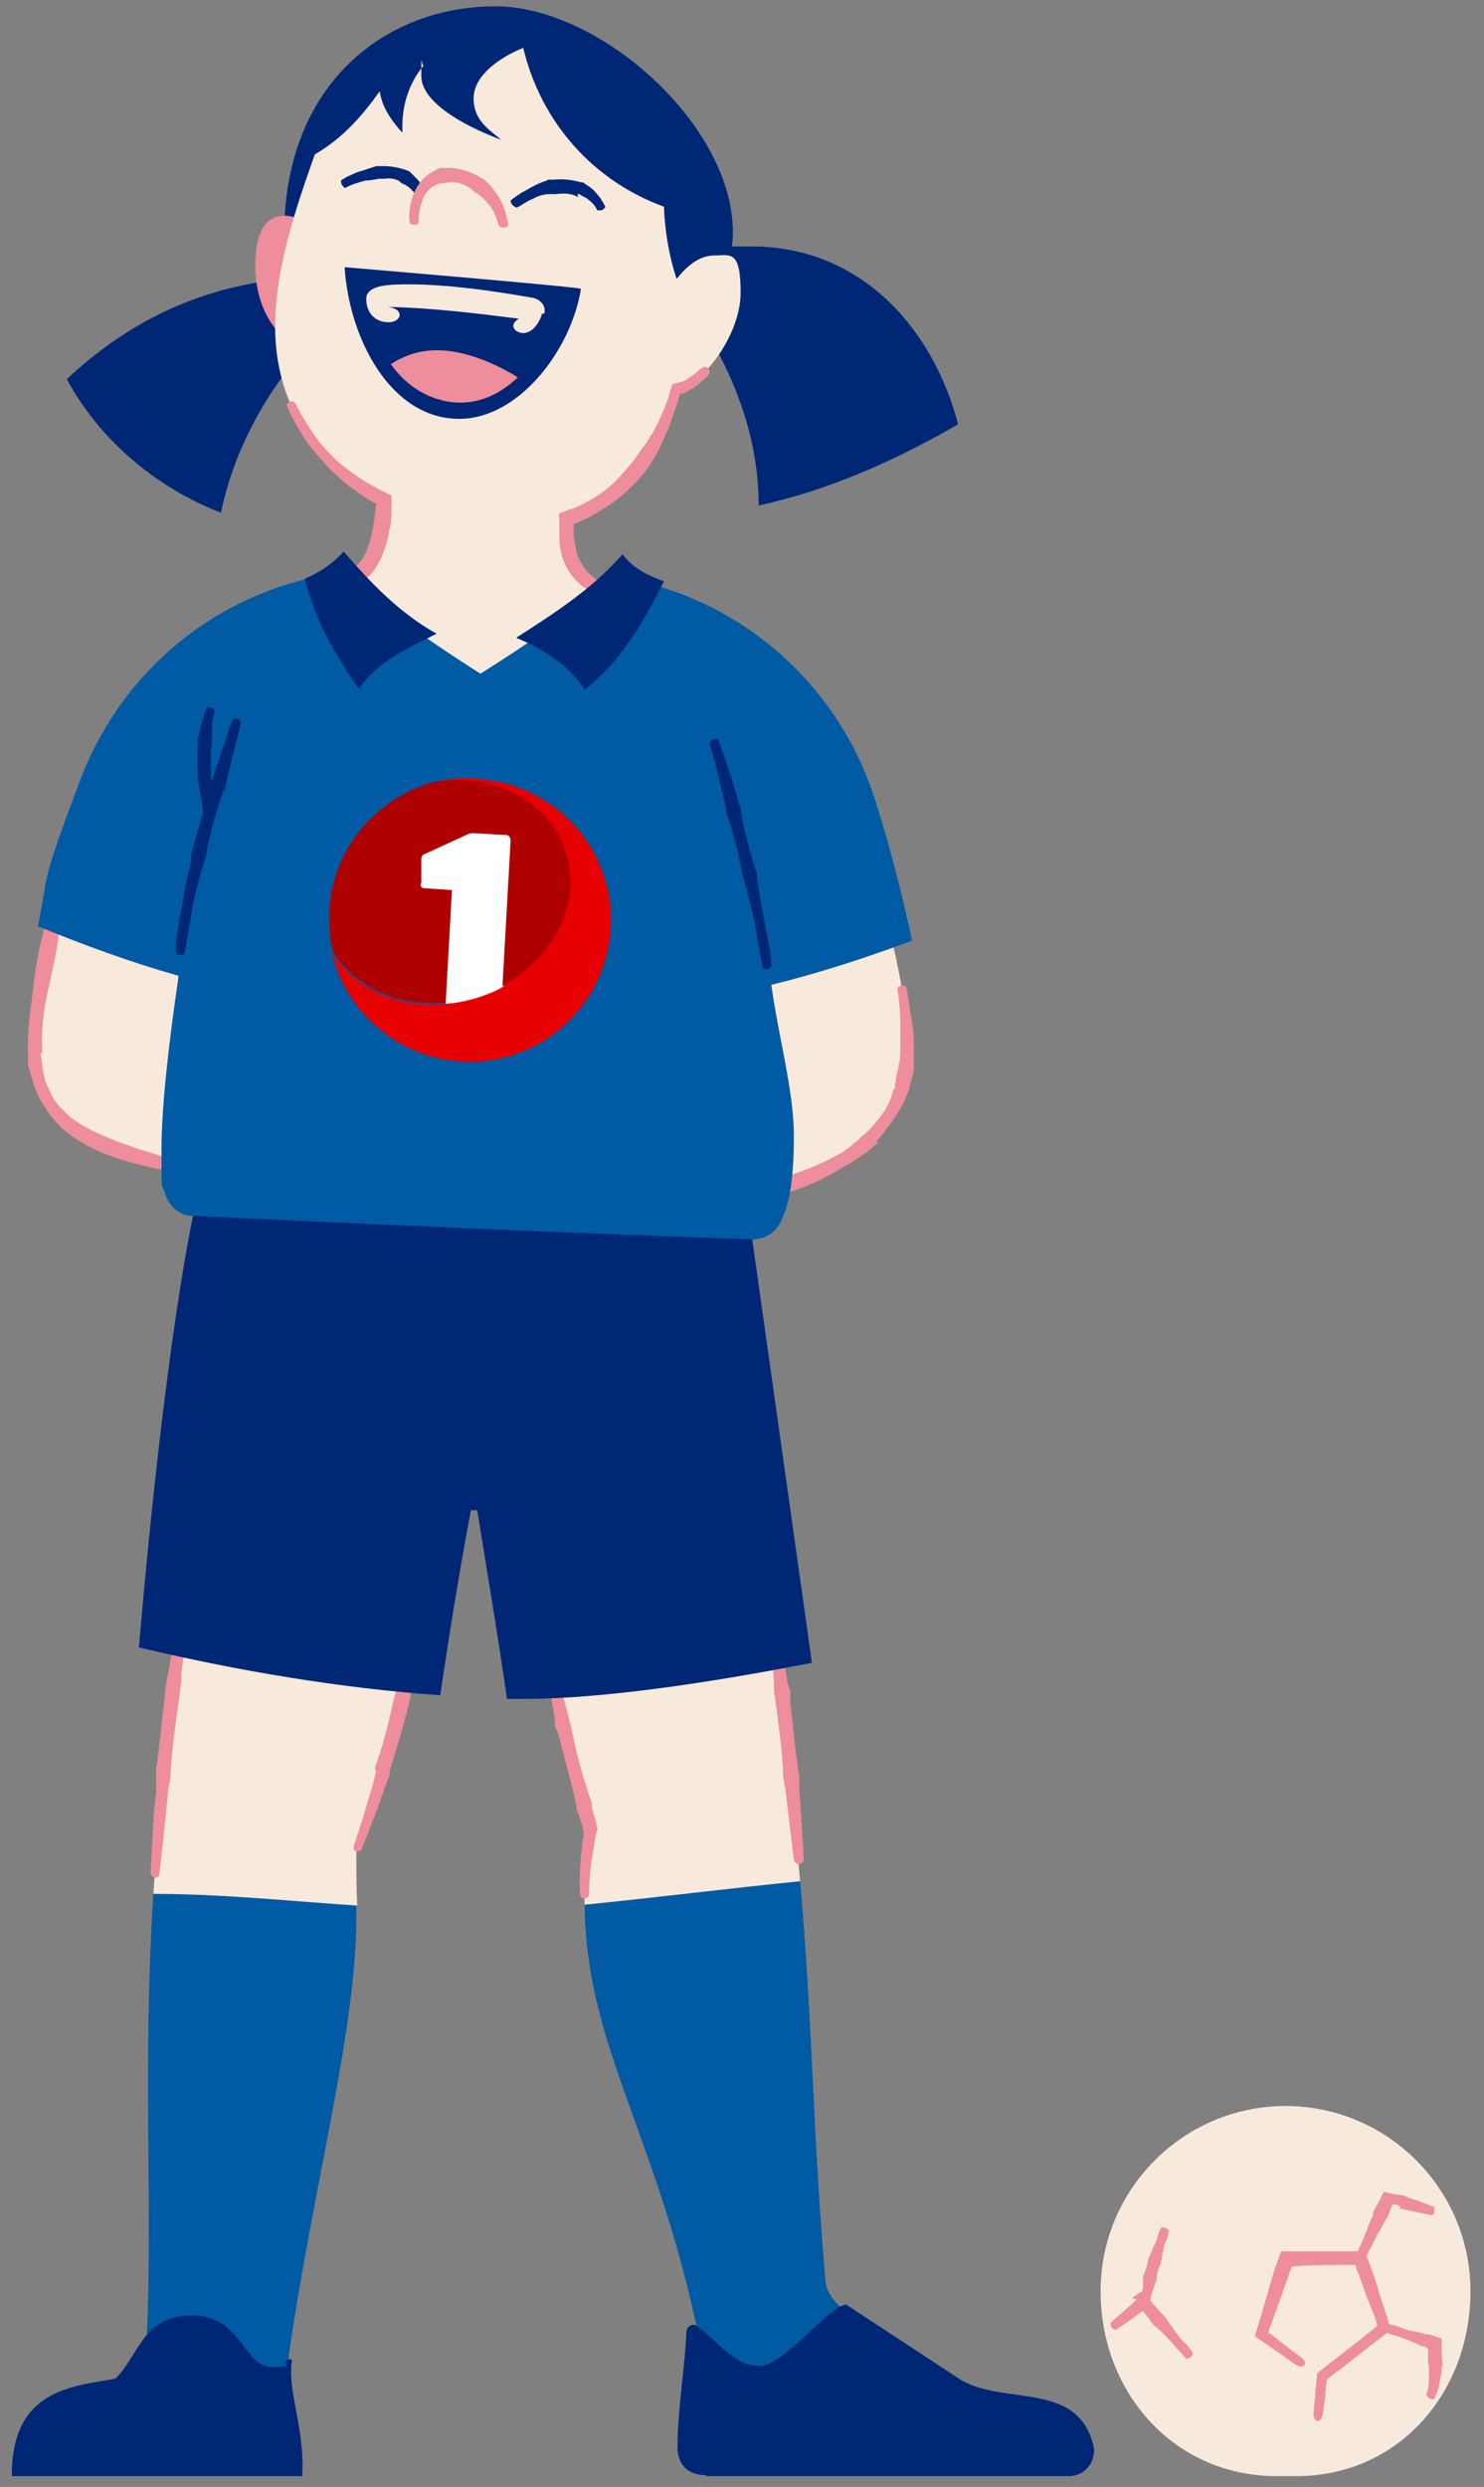 <?xml version="1.0" encoding="UTF-8"?>
<svg id="Layer_1" xmlns="http://www.w3.org/2000/svg" version="1.1" viewBox="0 0 164.5 275.5">
  <rect x="0" y="0" width="164.5" height="275.5" fill="#808080" stroke="none"/>
  <!-- Generator: Adobe Illustrator 29.1.0, SVG Export Plug-In . SVG Version: 2.1.0 Build 142)  -->
  <defs>
    <style>
      .st0 {
        fill: #002776;
      }

      .st1 {
        fill: #ee8d9c;
      }

      .st2 {
        fill: #e60000;
      }

      .st3 {
        fill: #fff;
      }

      .st4 {
        fill: #af0000;
      }

      .st5 {
        fill: #005aa4;
      }

      .st6 {
        fill: #f8e9dd;
      }
    </style>
  </defs>
  <g>
    <path class="st6" d="M42.7,49.7c0,1.3,0,2.9,0,4.4,0,12.6-5.4,10.1-9.9,12.4,5.1,9.8,18.1,29.6,40.7,1.3-8.1-1.9-10.8-4-10.8-8.6s0-3.4.3-5.7c0,0-9,3.5-20.4-3.8Z"/>
    <g>
      <path class="st0" d="M73.1,29.2c6.3,8,11,16.8,11,26.8,7.8-1.7,15.2-5,22.1-9-2.7-10.4-10.6-19.7-22.9-19.7s-4.2.2-6.3.4l-3.9,1.5Z"/>
      <path class="st0" d="M38.3,34.5c-6.7,5.1-12.1,13.8-13.8,22.3-5.5-2.1-12.7-6.7-17.1-14.8,7.8-7.3,17.1-11.3,28.5-11.3l2.5,3.8Z"/>
      <path class="st0" d="M31.7,27.8c-.1-.7-.2-1.3-.2-2C31.6,9.1,42.9.7,54.9.7s27.2,14,26.3,26c-.3,3.5-.8,6.3-1.4,8.5-12.1,4.4-40.5-4.6-48-7.3Z"/>
      <path class="st1" d="M33.5,38.5c-3.5-1.2-5.2-5.2-5.2-9s1.1-5.6,3.3-5.6,2.7,2.1,3.3,3.1c0,0-1.5,6.4-1.3,11.4Z"/>
      <path class="st6" d="M55.6,15.5c-3-1.1-8.9-3.8-8.9-7.1s0-.8.3-1.2c-1.6,1.9-2.4,4.3-2.4,6.8s0,.5,0,.7c-1.2-1.3-2.3-2.9-2.5-4.6-2,2.8-4.1,5.2-7.2,7-2.1,5.9-4.4,12.7-4.4,19.1,0,15,13.7,22.5,24.9,22.5s17.1-6.3,19.6-15.5c2.8-.5,7.1-6,7.1-10.8s-1.2-4.1-2.9-4.1-3.1,1.2-4.2,2.6c-.8-2.4-1.3-5.2-1.4-8-7.7-2.8-13.6-9.2-15.6-17.6-2.7,1.1-5.5,3.1-5.5,5.6s1.8,3.5,3.2,4.7Z"/>
      <path class="st0" d="M44.7,20.4c.1,0,.3.1.4.2.2.1.4.3.6.5.4.4.7.8,1,1.2,0,0,.3,0,.5-.1.2-.1.4-.3.3-.4-.3-.5-.5-1-.9-1.5-.2-.3-.4-.5-.6-.7-.2-.2-.3-.3-.5-.5,0,0,0,0-.1-.1-.9-.4-2-.6-2.9-.6-.2,0-.3,0-.5,0,0,0-.2,0-.3,0l-1.5.5c-.4.1-.7.2-1.1.4-.5.2-.9.4-1.3.7,0,0,0,.3.1.5.2.2.3.4.4.3.4-.2.8-.4,1.2-.5.3-.1.6-.2,1-.3.5,0,1-.1,1.5-.2,0,0,.2,0,.2,0,.1,0,.3,0,.4,0,.7-.1,1.5,0,1.9.5,0,0,0,0,.1,0Z"/>
      <path class="st0" d="M64,21.5c.2,0,.3,0,.5.2.2.1.5.2.7.4.4.3.8.7,1,1.2,0,0,.3,0,.5,0,.2-.1.4-.3.4-.4-.3-.6-.6-1.1-1.1-1.6-.2-.3-.5-.5-.8-.7-.2-.1-.4-.3-.6-.4h-.2c-1-.3-2-.4-3-.3-.2,0-.3,0-.5,0-.1,0-.2,0-.3.1-.6.2-1.1.4-1.6.7-.4.2-.7.4-1.1.6-.5.3-.9.6-1.3.9,0,0,0,.3.2.5.2.2.4.3.5.3.4-.2.8-.5,1.2-.7.3-.2.7-.3,1-.5.5-.2,1-.3,1.5-.3,0,0,.2,0,.3,0,.1,0,.3,0,.4,0,.8-.1,1.6-.1,2.3.3,0,0,0,0,.1,0Z"/>
      <g>
        <path class="st6" d="M45.9,25c0-.4,0-.7,0-1,.2-3.3,2.2-4.6,4.3-4.5s5,2.3,5.6,5.8"/>
        <path class="st1" d="M53,21.5c.2.2.4.3.6.5.3.3.5.6.8.9.4.6.7,1.4.9,2.1,0,.1.3.2.6.2.3,0,.5-.2.4-.4-.1-.9-.4-1.8-.8-2.6-.2-.4-.5-.8-.8-1.2-.2-.3-.4-.5-.7-.8l-.2-.2c-1.2-.8-2.6-1.4-4.1-1.4-.3,0-.5,0-.8,0-.2,0-.3.1-.5.2-.9.4-1.6,1-2.1,1.8-.3.5-.6,1.1-.7,1.7-.2.7-.3,1.5-.2,2.3,0,.2.2.3.5.3s.5-.1.5-.3c0-.7.1-1.4.3-2,.1-.5.3-1,.6-1.3.4-.5,1-.9,1.6-1h.3c.2,0,.3-.1.5-.1,1-.1,2.3.3,3,1.2h.2Z"/>
      </g>
      <g>
        <path class="st0" d="M64.4,32c-1.1,6.8-6.9,14.4-13.5,14.4-7.6,0-12.2-8.9-12.7-16.8,0,0,26.2,2.2,26.2,2.4Z"/>
        <path class="st1" d="M43.4,40.3c1.5-1,3.3-1.5,5-1.5,3.1,0,6.4,1.4,9,3-1.8,1.7-3.9,2.8-6.4,2.8-2.7,0-5.7-1.4-7.7-4.3Z"/>
        <path class="st6" d="M60.3,34.8c.3-.8-.3-1.6-1.2-1.8-4.5-.8-9.5-1.5-13.8-1.5-1.9,0-4.7,0-4.7,1.6s1,2.6,2.5,2.6,0,0,0,0c.7,0,1.2-.4,1.2-.8s-.4-.8-1.3-.9c4.9.1,9.7.7,14.5,1.3-.4.3-.6.5-.6.8,0,.4.5.8,1.1.8,1,0,1.8-1.1,2.1-2.2Z"/>
      </g>
    </g>
    <path class="st1" d="M77.7,40.8c-.4.4-.9.8-1.4,1.1-.2.2-.5.3-.7.4-.1,0-.2,0-.4.1-.2,0-.5.1-.7.2l-.5,1.7c-.3.8-.6,1.6-1,2.4-.3.5-.5,1.1-.9,1.6-.3.6-.7,1.1-1.1,1.6-.6,1-1.4,1.9-2.3,2.9-.8.9-1.8,1.7-2.9,2.4-.6.3-1.1.6-1.7.9-.3.1-.6.3-.9.3l-.7.3c-.3.1-.7.1-.5.5,0,.4,0,.9,0,1.3,0,.3,0,.6,0,1,0,.7.1,1.4.3,2.1.4,1.4,1.3,2.7,2.5,3.5,1.2.9,2.6,1.5,4,2,.7.3,1.4.5,2,.7l1,.3h.2c0,0,0,0,0,0,.2,0,0,.1,0,.2l-1,1.2c-.8.9-1.6,1.7-2.4,2.6-.7.7-1.3,1.3-2,2-.7.6-1.3,1.3-2.1,1.9-2.4,2.1-5.2,3.9-8.3,4.8l-.7.2c-2.2.5-4.4.6-6.6.1-1.4-.3-2.8-.8-4.2-1.6-.4-.2-.8-.5-1.3-.8-.4-.3-.8-.6-1.2-.9-1.8-1.4-3.3-3.2-4.6-5-.8-1.1-1.5-2.3-2.3-3.5l-1.1-1.8-.3-.5c0-.1,0,0,0-.1h0c0,0-.1-.1,0-.2-.1,0,.7-.3,1.2-.4.6-.2,1.2-.3,1.8-.5,1.2-.3,2.6-.7,3.7-1.7,1.2-1,1.8-2.5,2.2-3.8l.3-1.1c0-.4.1-.7.2-1.1.1-.7.1-1.4.1-2.1v-.7s0-.4,0-.4c0,0,0,0,0,0h0s-.2-.1-.2-.1l-1-.5c-.4-.2-.9-.5-1.3-.7-1.3-.8-2.6-1.7-3.7-2.7-.8-.8-1.6-1.6-2.2-2.5-.8-1.1-1.6-2.4-2.2-3.6-.1-.3-.4-.4-.7-.3s-.4.4-.2.7c.6,1.4,1.4,2.7,2.2,3.9.7.9,1.5,1.8,2.3,2.7,1.2,1.2,2.4,2.2,3.8,3.1.4.3.9.6,1.3.8h.2c0,0,0,.1,0,.1h0s0,0,0,0c0,0,0,0,0,0-.3,2.6-.6,5.4-2.2,6.9-.7.7-1.8,1.2-3,1.5l-1.8.5c-.3,0-.6.2-.9.3-.2,0-.9.3-1.4.5l-.5.2h-.2c0,.1-.1.1,0,.2h0c0,.1.4,1,.4,1l.7,1.3c.3.6.7,1.3,1.1,1.9.8,1.2,1.6,2.4,2.5,3.6,1.4,1.9,3.1,3.7,5,5.3.4.3.8.7,1.3,1,.4.3.9.6,1.3.9,1.4.9,2.9,1.5,4.6,1.9.4.1.8.2,1.2.2,2.1.3,4.3,0,6.3-.6l.7-.2c3.3-1.2,6.2-3,8.8-5.1.8-.6,1.5-1.2,2.2-1.9.7-.6,1.4-1.3,2.1-2,.8-.9,1.7-1.8,2.4-2.7.4-.5.9-1.1,1.3-1.6l1-1.3.3-.3s.1-.1.1-.1h-.2s-.8-.2-.8-.2c-.6-.1-1.2-.3-1.8-.4l-1-.3c-.7-.2-1.3-.4-2-.6-1.3-.5-2.5-1-3.5-1.8-.9-.8-1.5-1.7-1.8-2.8-.1-.6-.2-1.1-.3-1.7,0-.3,0-.6,0-.9v-.5s0,0,0,0c0,0,0,0,0,0,0,0,0,0,.2,0,.3-.1.6-.3.9-.4.6-.3,1.2-.6,1.8-1,1.2-.7,2.3-1.5,3.3-2.5,1.1-1,2-2.1,2.6-3.2.4-.6.7-1.2,1-1.9.3-.6.5-1.2.8-1.8.3-.9.6-1.7.9-2.6l.3-1c0,0,.1,0,.2,0,.2,0,.3-.1.5-.2.3-.2.6-.3.9-.5.5-.4,1-.8,1.5-1.3.2-.2.2-.6,0-.8-.2-.2-.5-.2-.7,0Z"/>
    <path class="st5" d="M79.3,270.2c-3.8-30.8-14.3-41-14.5-59.2,7.5-2.8,16-3.7,23.9-2.6,1.4,16.1,1.4,28.1,2.8,44.3.2,2.3,2.9,4,6.3,6.1"/>
    <path class="st6" d="M88.7,208.5c-1-11.5-2.2-23-3.8-34.5l-24.7,3.4c.7,8.6,2.9,17.1,5.3,25.4-.5,2.6-.7,5.1-.7,7.6s0,.4,0,.6c8-.8,15.9-1.8,23.9-2.6Z"/>
    <path class="st5" d="M17,209.7c-1.4,22.8.3,36.7-1.1,55.8,1.4-.2,2.8-.2,4.3-.2,3.9,0,6.9.4,10.8.4s.3,0,.4,0c2.3-19.8,8.1-39.7,8.1-53.2s0-1,0-1.4c-7.4-2.9-14.9-3.9-22.6-1.3Z"/>
    <path class="st6" d="M47.1,175.6c-1.3,10-4.2,20.3-7.6,29.6,0,2,0,3.9.1,5.9-7.5-.5-15-1.3-22.6-1.3.7-10.5,2-22.9,4.6-38.7l25.5,4.6Z"/>
    <path class="st1" d="M64,200.6l.6,1.8v.3c.1.1.1,0,.1.1h0s0,.2,0,.2v.3c-.1.5-.2.9-.2,1.4-.2,1.7-.3,3.4-.2,5.1,0,.3.2.5.5.5.3,0,.5-.2.5-.5,0-1.7.2-3.4.5-5l.2-1.3.2-.8c0-.2,0-.4-.1-.5v-.3c-.2-.6-.4-1.2-.5-1.8v-.4c-.9-2.5-1.6-5-2.1-7.5l-.3-1.3-.2-.8c-.4-1.5-.8-3.1-1.1-4.6-.2-1.1-.4-2.2-.6-3.4-.2-1.4-.4-2.9-.6-4.3,0-.3-.3-.5-.6-.5-.3,0-.5.3-.4.6,0,1.5.3,2.9.5,4.4.2,1.1.3,2.3.5,3.4l.8,4.7v.8c.1,0,.5,1.3.5,1.3.6,2.5,1.4,5.1,1.9,7.6v.4Z"/>
    <path class="st1" d="M86.8,196.7l.3,1.8.3,2.6.6,4.9c0,.3.3.5.6.5.3,0,.5-.3.5-.6l-.3-5-.2-2.6v-1.8c-.1,0-.1-.4-.1-.4-.4-2.5-.6-5.1-.9-7.6v-1.3c-.1,0-.3-.8-.3-.8-.2-1.5-.5-3.1-.7-4.6l-.5-3.3c-.2-1.4-.4-2.8-.6-4.2,0-.3-.3-.5-.6-.4-.3,0-.5.3-.4.6.1,1.4.3,2.8.5,4.2.1,1.1.3,2.2.4,3.3.2,1.5.3,3.1.4,4.6v.8s.2,1.3.2,1.3c.3,2.5.7,5,.8,7.6v.4Z"/>
    <path class="st1" d="M17.3,196.7v2.1c-.1,0-.3,3-.3,3l-.3,5.6c0,.3.2.6.5.6.3,0,.5-.2.5-.6.2-1.9.4-3.7.6-5.6l.3-2.9c0-.7.2-1.4.3-2v-.5c.2-2.9.6-5.8,1-8.6l.2-1.5v-1c.3-1.7.4-3.5.7-5.2.1-1.2.3-2.5.5-3.7.2-1.6.5-3.2.7-4.7,0-.3-.1-.6-.4-.7-.3,0-.5.2-.6.5-.3,1.6-.6,3.2-.8,4.7-.2,1.2-.4,2.5-.6,3.7l-.9,5.2-.2.9-.2,1.5c-.3,2.8-.6,5.7-1,8.6v.5Z"/>
    <path class="st1" d="M41.7,196.2l-.4,1.6-.7,2.3c-.4,1.5-.9,2.9-1.4,4.4,0,.3,0,.5.3.6.3,0,.5,0,.6-.3.6-1.4,1.1-2.9,1.7-4.3l.8-2.3.6-1.6v-.4c.7-2.3,1.4-4.6,2-6.9l.3-1.2v-.8c.4-1.4.7-2.8.9-4.3l.5-3.1c.2-1.3.4-2.6.5-3.9,0-.3-.2-.5-.4-.5-.3,0-.5.1-.6.4-.2,1.3-.4,2.6-.7,3.9-.2,1-.4,2-.6,3-.3,1.4-.7,2.8-1.1,4.2l-.2.7-.3,1.2c-.5,2.3-1.1,4.6-1.9,6.8v.4Z"/>
    <path class="st6" d="M96.6,95.1c2.1,8.2,4.1,15.4,4,21.4-.2,12.5-14.4,16.2-26.8,17.4l-42.9-2.3c-19.1-3.7-27.5-5-27-17.1.2-4.5,3.1-17.7,4.6-21.6l88.1,2.3Z"/>
    <path class="st1" d="M4.7,116.6c-.2-2.5.2-5.2.8-7.7.3-1.4.6-2.7.8-3.9l.3-2c.1-.6.2-1.2.3-1.9l.6-2.7c.4-1.7.8-3.3,1.3-4.9,0-.3,0-.6-.3-.7s-.5,0-.7.3c-.6,1.7-1.1,3.3-1.6,5l-.7,2.6-.5,1.8c-.2.7-.3,1.3-.5,2-.3,1.2-.5,2.5-.7,4-.3,2.6-.8,5.4-.7,8.1v1.4c.2.7.4,1.3.6,2,.2.7.5,1.3.8,1.9.4.6.7,1.2,1.1,1.7.5.5.9,1.1,1.4,1.5,2.2,1.9,5,3,7.6,3.7,1,.3,2,.5,3,.7,1.6.3,3.2.6,4.8.9l3.4.7c1.4.3,2.9.6,4.4.8.3,0,.6-.1.6-.4s-.1-.5-.4-.6c-1.4-.3-2.9-.6-4.3-.9-1.1-.2-2.3-.5-3.4-.7-1.6-.3-3.1-.8-4.7-1.2-1-.3-1.9-.6-2.9-.9-2.5-.9-5.1-1.8-7.1-3.3-.5-.3-.8-.8-1.3-1.2-.4-.4-.7-.9-1-1.4-.2-.5-.5-1.1-.7-1.6-.1-.6-.3-1.1-.3-1.7l-.2-1.3Z"/>
    <path class="st1" d="M97.1,126.5c1.3-1.5,2.6-3.2,3.4-5.1.1-.3.2-.5.3-.8,0-.3.1-.5.2-.8.1-.5.3-1,.3-1.5,0-.5,0-1.1,0-1.6,0-.5,0-1,0-1.4,0-.7-.1-1.4-.2-2-.2-1.3-.4-2.5-.6-3.8,0-.2-.3-.4-.6-.3-.3,0-.5.3-.4.5.2,1.2.3,2.5.3,3.8,0,.6,0,1.3,0,1.9,0,.4,0,.9,0,1.3,0,.5-.1.9-.2,1.4,0,.4-.2.8-.3,1.3,0,.2,0,.5-.1.7v.4c0,0-.2.3-.2.3-.4,1.8-1.6,3.3-2.9,4.6l-.7.6-.5.5c-.2.1-.4.3-.5.4l-1.1.8c-.8.4-1.6.9-2.4,1.2-1.7.8-3.6,1.4-5.5,2l-2.1.7c-1.1.3-2.3.6-3.4.8-.8.2-1.7.3-2.5.4-1,.2-2.1.3-3.2.5-.2,0-.4.3-.3.5,0,.3.2.5.4.5,1.1,0,2.2-.2,3.3-.3.8-.1,1.7-.2,2.5-.4,1.2-.2,2.4-.4,3.6-.6.7-.2,1.5-.3,2.2-.5,2-.5,4-1.2,5.8-2.2.9-.4,1.6-1,2.5-1.4l1.2-.8.6-.4.6-.5.8-.7Z"/>
    <path class="st0" d="M83.4,137.4l6.6,46.8c-11.2,2.2-23.3,4-31.8,4s-1.3,0-2,0c-1-7-2.2-14-3.3-20.9-.2,0-.5,0-.7,0-1.3,6.9-2.4,13.7-3.4,20.5-11.2-.8-22.4-2.7-33.4-5.3,2.9-34,6-47.8,6-47.8,13.1-4.6,56.6-2.3,62,2.6Z"/>
    <path class="st5" d="M53.2,74.6c-5.5-3.5-10.7-7.2-15.8-11.1-12.9,1.8-23.8,10.5-28.5,22.9s-3.4,10.1-4.7,16.2c5.1,2.1,10.3,4,15.6,5.5-1,6.9-1.9,14.1-1.9,19.4s0,3.3.4,4.7,1.6,2.5,3.1,2.5c12.9.6,38.9,1.8,62,2.6,1.2,0,2.4-.6,3-1.7,1.1-2,1.6-4.9,1.6-9.8s-1.7-10.9-2.5-16.7c5.3-1.3,10.5-3,15.6-4.9-1.2-5.6-2.6-11-4.3-16.2-4.3-12.8-15.4-22.1-28.5-24.1-4.6,3.9-9.9,7.5-15,10.7Z"/>
    <path class="st0" d="M39.8,76.3c-2.6-3.6-5-7.9-6-12.2,1.4-.6,2.8-1.4,4.3-3,3,3.5,6.3,6.9,10.3,9.1-3.2,1.6-6.6,3.1-8.6,6.1Z"/>
    <path class="st0" d="M57.3,70.7c2.8,1.1,5.9,3.1,7.5,5.7,4.1-3.2,6.4-7.3,8.8-12-1.6-.6-3.3-1.3-4.6-3-3.3,3.8-7.5,6.5-11.7,9.2Z"/>
    <path class="st0" d="M82,89.3l-.4-1.4-.6-2-1.3-3.8c0-.2-.4-.3-.6-.2-.3,0-.4.3-.4.6.4,1.3.7,2.5,1,3.8l.5,2c.1.5.2.9.3,1.4v.3c.7,1.9,1.2,3.9,1.6,5.9l.2,1,.2.6c.3,1.2.6,2.4.9,3.6.2.9.4,1.7.5,2.6.2,1.1.4,2.2.6,3.3,0,.2.3.4.5.4s.5-.2.5-.5c0-1.2-.3-2.3-.5-3.4-.2-.9-.3-1.8-.5-2.6l-.6-3.7v-.6c-.1,0-.4-1-.4-1-.5-1.9-1.1-3.9-1.4-5.9v-.3Z"/>
    <path class="st0" d="M24.9,87.7l.3-1.5.5-2.1,1-3.9c0-.2-.1-.5-.4-.6-.3,0-.5,0-.6.3l-1.3,3.9-.7,2-.5,1.4v.3c-.5,2.1-1.2,4.1-1.7,6.1l-.3,1v.7c-.3,1.3-.6,2.5-.8,3.8l-.5,2.7c-.2,1.1-.4,2.3-.4,3.5,0,.2.2.5.5.5.3,0,.5-.1.5-.4.2-1.1.4-2.3.6-3.4.1-.9.3-1.8.5-2.7.3-1.2.6-2.5,1-3.7l.2-.6.2-1.1c.4-2,1-4.1,1.7-6.1v-.3Z"/>
    <path class="st0" d="M23.5,82.2c0-.2,0-.4,0-.7,0-.3,0-.6,0-1,0-.6.2-1.2.3-1.8,0-.1-.2-.3-.4-.3-.3,0-.5,0-.5,0-.2.6-.4,1.2-.6,1.9,0,.3-.2.7-.2,1l-.2.7v.2c0,1,0,2,0,3v.5s0,.3,0,.3l.3,1.8.2,1.3c0,.5.2,1.1.3,1.6,0,.1.3.2.5.1.3,0,.5-.2.5-.3,0-.5-.1-1.1-.2-1.6,0-.4-.1-.8-.1-1.2,0-.6,0-1.2,0-1.7v-.3s0-.5,0-.5c0-.9-.1-1.9.1-2.8v-.2Z"/>
    <g>
      <path class="st2" d="M52.9,86.2c-1.7,0-3.3,0-4.8.5,6.4-1,12.5,1.9,14.4,7.4,2.3,6.3-1.9,13.5-9.2,16.2-6.6,2.4-13.5.2-16.5-4.8,1.5,6.6,7.3,11.7,14.4,12.1,8.6.5,16-6.1,16.5-14.8.5-8.6-6.1-16-14.8-16.5Z"/>
      <path class="st4" d="M53.4,110.2c7.4-2.6,11.5-9.9,9.2-16.2-2-5.4-8.1-8.4-14.4-7.4-6.4,1.7-11.3,7.3-11.7,14.3,0,1.5,0,3,.4,4.5,3,5,9.9,7.1,16.5,4.8Z"/>
      <path class="st3" d="M55.7,109.2l.9-16.1c0-.3-.2-.6-.5-.6l-3.6-.2c-.3,0-.4,0-.6.1l-4.8,2.2c-.3.1-.4.3-.4.6v2.6c-.2.3,0,.6.4.6l3,.2-.7,12.6c1.4-.1,2.8-.4,4.2-.9.8-.3,1.6-.6,2.3-1.1Z"/>
    </g>
    <path class="st0" d="M78.2,274.3h40.3c1.8,0,3.1-1.7,2.7-3.4-1.8-7.3-10.1-4.3-14.9-7.4l-12.5-8.2c-1.8,0-6.9,6.8-9.6,6.8s-4.3-2.4-6.9-4.4c-.5-.4-1.1,0-1.2.5-.2,4.3-1,8.8-1,12.9,0,0-.2,3.1,3.2,3.1Z"/>
    <path class="st0" d="M1.3,274.3c0-9.5,6.4-9.9,11.5-10.8,2.7-2.7,3-7,8.5-7s5.7,5.7,8.8,5.7.9-.3,1.6-.7.7,0,.6.4c-.3,3.5,1.5,7.2,1.2,12.4H1.3Z"/>
  </g>
  <g>
    <path class="st6" d="M163,253.8c0-11.3-9.2-20.5-20.5-20.5s-20.5,9.2-20.5,20.5,8.2,20.5,19.5,20.5,2.1,0,2.2,0c11.3,0,19.3-9.2,19.3-20.5Z"/>
    <g>
      <path class="st1" d="M141.4,251l-.7,2.4-1,3.4-.6,2,4.6,3.2c.3.2.7.2.9,0,.2-.2,0-.6-.3-.8l-2-1.5-1-.8-.5-.4h-.2c0-.1.1-.5.1-.5l.3-.8,1.2-3.3.8-2.3.2-.5h0c1.4-.2,5.7-.2,7.1-.2h0c0,0,0,.3,0,.3l.3.7.6,1.7.4,1.1.7,1.7.3.9v.2c0,0,.1,0,.1,0h0c0,.1-.2.3-.2.3l-.5.4-1,.8-3.6,2.8c-.5.4-.9.7-1.4,1.1,0,.8-.2,1.6-.2,2.4l-.2,2.1c0,.4.2.7.4.8.3,0,.5-.3.6-.6l.3-2.1c0-.6.1-1.3.2-1.9.3-.3.7-.5,1-.8,1.2-.9,2.4-1.8,3.6-2.8l2.5-1.9-.7-2.2-.6-1.8-.3-1.1-.6-1.7c-.2-.6-.5-1.3-.7-1.9-4,0-5.2,0-9.3,0-.1.4-.3.8-.4,1.1l-.2.6Z"/>
      <path class="st1" d="M158.4,262.1c0,.2,0,.4,0,.6,0,.3,0,.6,0,.9,0,.6-.1,1.1-.3,1.7,0,0,.2.3.4.4.2.1.5.1.5,0,.3-.6.5-1.2.6-1.8,0-.3.1-.7.2-1v-.7c.1,0,.1-.2.1-.2,0-.5-.1-1-.1-1.5v-.4s0-.6,0-.6v-.3c0-.1,0-.2-.2-.2l-.6-.2-.6-.2h-.3c-.6-.2-1.1-.3-1.7-.4-.4-.1-.8-.2-1.2-.4-.5-.2-1-.3-1.5-.4-.1,0-.3.2-.3.4,0,.3,0,.5,0,.5.5.2,1,.4,1.5.5.4.1.8.3,1.1.4.5.2,1,.4,1.6.7h.3c.2.2.3.2.3.2,0,0,.1,0,.1,0,0,0,0,0,0,0v.3c0,.4,0,.9,0,1.3h0Z"/>
      <path class="st1" d="M155.1,244.7c.2,0,.5,0,.7.1l1,.2,1.9.4c.1,0,.3-.2.3-.4s0-.5,0-.5l-1.8-.7-.9-.3c-.2,0-.4-.2-.7-.3h-.2c0,0-.4-.1-.4-.1h-.2s-.2,0-.2,0c-.4-.1-.8-.2-1.2-.3l-.6,1.2-.4.7-.2.4v.3c-.3.6-.5,1.1-.7,1.7-.2.4-.3.8-.5,1.2-.2.5-.5,1-.6,1.5,0,.1.1.3.4.4s.5.1.5,0c.3-.5.5-1,.8-1.5.2-.4.4-.8.6-1.2.3-.5.6-1,.9-1.6l.2-.3.2-.5.3-.7c0,0,0-.1,0-.2,0,0,.1,0,.2,0,0,0,0,0,.1,0h.2c0,0,.3.2.3.2h.2Z"/>
      <path class="st1" d="M126,254.7l-.6.6-.8.7-1.5,1.3c0,0,0,.3.1.5s.4.3.5.3l1.6-1.1.8-.6.3-.2c0,0,.2-.1.2-.1h0s0,0,0-.1c0,0,0,0,.1,0h0c0,0,.2.3.2.3.3.3.5.6.7.9l.3.4.3.2c.4.4.9.8,1.3,1.3.3.3.6.6.9,1,.4.4.7.8,1.1,1.2,0,0,.3,0,.5-.2.2-.2.3-.4.2-.5-.3-.5-.7-.9-1.1-1.3-.3-.3-.6-.7-.8-1-.4-.5-.7-1-1.1-1.5l-.2-.3-.4-.4c-.3-.3-.5-.6-.8-.9l-.5-.6-.7-.8c-.3.2-.6.4-.9.6l-.2.2Z"/>
      <path class="st1" d="M126.7,252.2c0,.2,0,.3,0,.5v.7c0,0-.2,1.3-.2,1.3,0,0,.2.2.5.2.3,0,.5,0,.5,0,0-.4.2-.8.3-1.2l.2-.6c0-.1.1-.3.2-.4h0c0-.8.2-1.4.5-2v-.3c.1,0,.1-.2.1-.2,0-.4.1-.8.2-1.2,0-.3.2-.6.3-.8.1-.3.2-.7.3-1.1,0,0-.2-.2-.4-.3s-.5-.1-.5,0c-.2.3-.3.7-.4,1,0,.3-.2.6-.3.8-.2.4-.3.8-.5,1.1v.2c-.1,0-.2.3-.2.3-.1.7-.3,1.3-.6,2h0Z"/>
    </g>
  </g>
</svg>